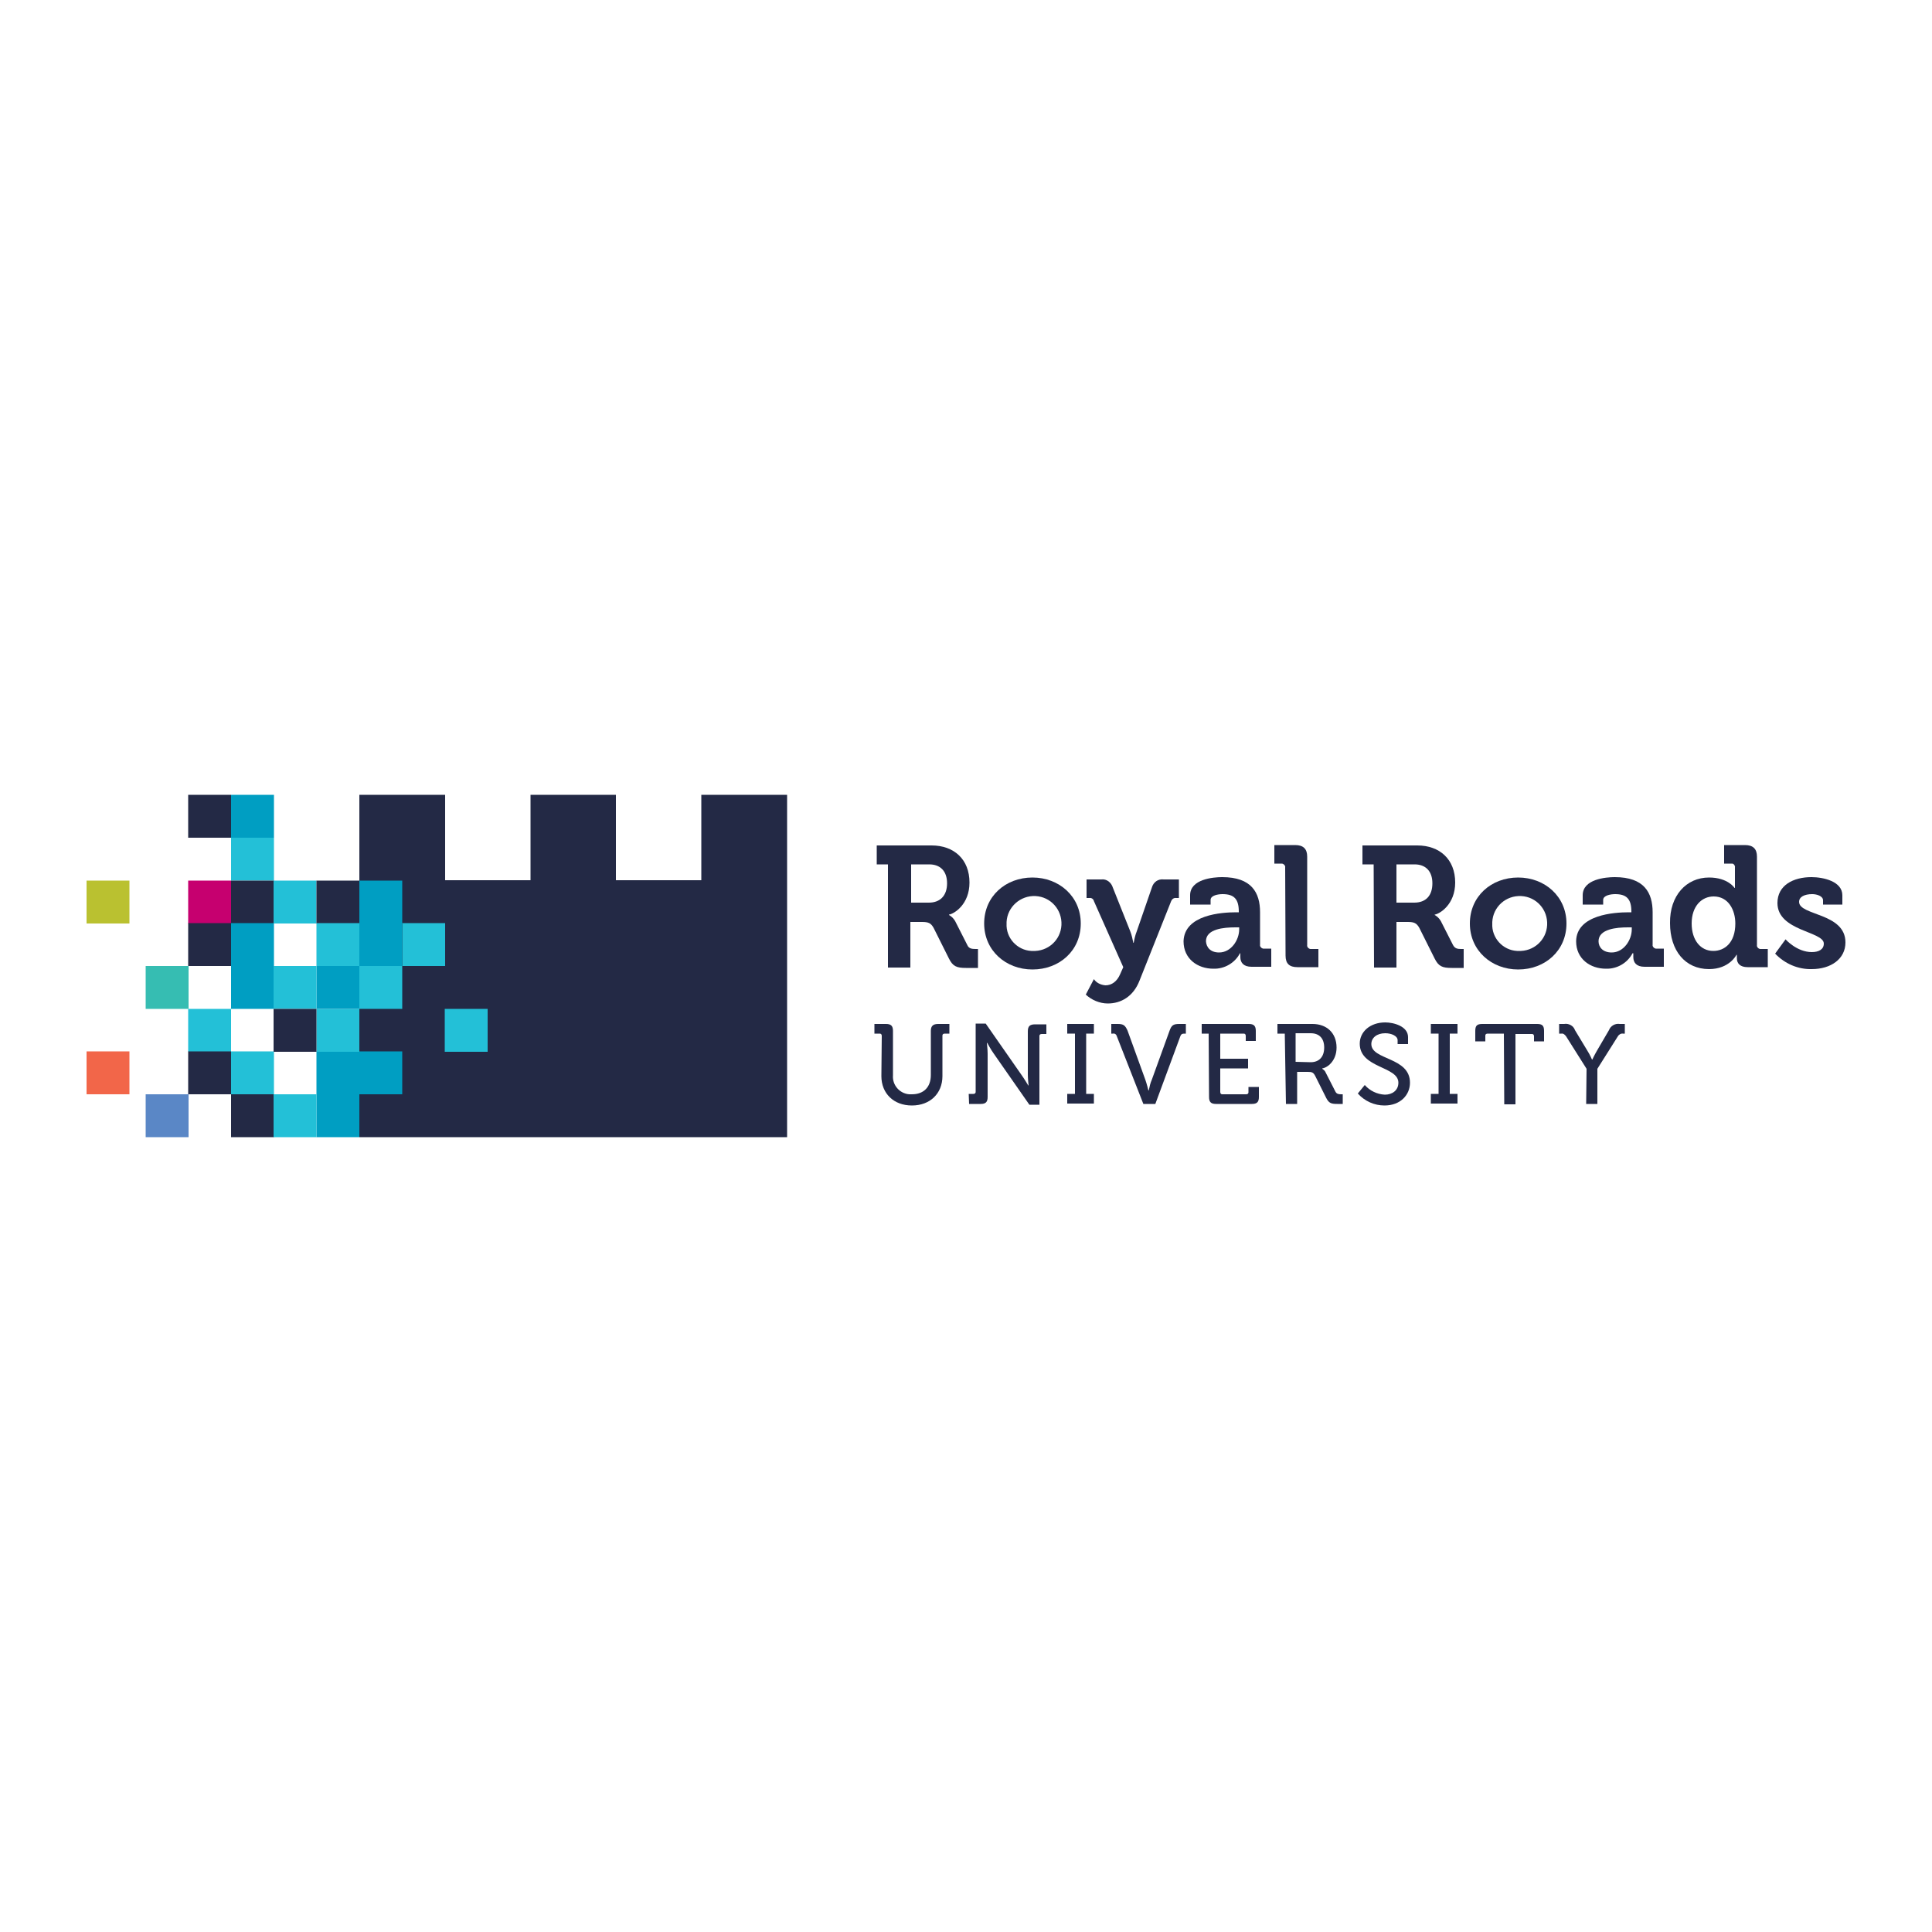 <?xml version="1.0" encoding="utf-8"?>
<!-- Generator: Adobe Illustrator 29.2.1, SVG Export Plug-In . SVG Version: 9.03 Build 55982)  -->
<svg version="1.1" id="Layer_1" xmlns="http://www.w3.org/2000/svg" xmlns:xlink="http://www.w3.org/1999/xlink" x="0px" y="0px"
	 viewBox="0 0 500 500" style="enable-background:new 0 0 500 500;" xml:space="preserve">
<style type="text/css">
	.st0{fill:none;}
	.st1{fill:#232945;}
	.st2{fill:#23C0D7;}
	.st3{fill:#009EC2;}
	.st4{fill:#C6006F;}
	.st5{fill:#BAC130;}
	.st6{fill:#36BDB2;}
	.st7{fill:#F26649;}
	.st8{fill:#5A87C6;}
</style>
<rect class="st0" width="500" height="500"/>
<g>
	<g>
		<path class="st1" d="M229.8,223.7h-2.9v-4.9h14.2c5.8,0,9.8,3.6,9.8,9.6c0,5.7-4,8.1-5.3,8.3v0.1c0.7,0.4,1.2,0.9,1.6,1.6l3.1,6.1
			c0.4,1,1.2,1.1,2.2,1.1h0.6v4.9H250c-2.4,0-3.4-0.4-4.4-2.4l-4-8c-0.7-1.2-1.3-1.5-3-1.5h-3v11.8h-5.8V223.7z M240.4,233.6
			c2.9,0,4.7-1.8,4.7-5s-1.8-4.9-4.6-4.9h-4.7v9.9H240.4z"/>
		<path class="st1" d="M267.2,227.1c6.9,0,12.5,4.9,12.5,11.9s-5.5,11.9-12.5,11.9c-6.9,0-12.5-4.9-12.5-11.9
			S260.2,227.1,267.2,227.1z M267.2,246.1c4,0.2,7.3-2.8,7.5-6.7c0.2-4-2.8-7.3-6.7-7.5s-7.3,2.8-7.5,6.7v0.4
			c-0.2,3.7,2.7,6.9,6.4,7.1H267.2z"/>
		<path class="st1" d="M286.1,255c1.6,0,3-1,3.8-2.9l0.8-1.8l-7.6-17.1c-0.1-0.5-0.6-0.9-1.2-0.8h-0.7v-4.8h3.8
			c1.4-0.2,2.6,0.8,3,2.1l4.5,11.3c0.4,1,0.6,2,0.8,3h0.1c0.2-1.1,0.4-2,0.8-3l3.9-11.3c0.4-1.4,1.6-2.3,3.1-2.1h3.9v4.8h-0.7
			c-0.6-0.1-1.1,0.3-1.3,0.8l-8.2,20.6c-1.6,4.1-4.8,5.9-8.2,5.9c-2.1,0-4.2-0.9-5.7-2.3l2.1-4C283.7,254.3,284.8,254.9,286.1,255z"
			/>
		<path class="st1" d="M319.9,236.1h0.7v-0.2c0-3.3-1.3-4.5-4.2-4.5c-1.1,0-3.1,0.3-3.1,1.5v1.2h-5.3v-2.4c0-4.2,6-4.7,8.3-4.7
			c7.6,0,9.8,4,9.8,9.1v8.4c-0.1,0.4,0.3,0.9,0.8,1h0.3h1.8v4.7h-5.1c-2.1,0-2.9-1.1-2.9-2.5c0-0.6,0-1,0-1h-0.1
			c-1.3,2.5-4,4.1-6.9,4c-4,0-7.7-2.5-7.7-7.1C306.5,236.7,316.2,236.1,319.9,236.1L319.9,236.1z M315.5,246.5c3.1,0,5.2-3.2,5.2-6
			V240h-1c-3,0-7.6,0.4-7.6,3.6C312.2,245.1,313.2,246.5,315.5,246.5L315.5,246.5z"/>
		<path class="st1" d="M332.6,224.5c0.1-0.4-0.3-0.9-0.8-1c-0.1,0-0.2,0-0.2,0h-1.8v-4.8h5.4c2.1,0,3.1,1,3.1,3v22.9
			c-0.1,0.4,0.3,0.9,0.8,1h0.3h1.8v4.7h-5.4c-2.1,0-3.1-0.9-3.1-3L332.6,224.5z"/>
		<path class="st1" d="M355.5,223.7h-2.9v-4.9h14.2c5.8,0,9.8,3.6,9.8,9.6c0,5.7-4,8.1-5.3,8.3v0.1c0.7,0.4,1.2,0.9,1.6,1.6l3.1,6.1
			c0.5,1,1.2,1.1,2.2,1.1h0.6v4.9h-3.1c-2.4,0-3.4-0.4-4.4-2.4l-4-8c-0.7-1.2-1.3-1.5-3-1.5h-2.9v11.8h-5.8L355.5,223.7L355.5,223.7
			z M366,233.6c3,0,4.7-1.8,4.7-5s-1.8-4.9-4.6-4.9h-4.7v9.9H366z"/>
		<path class="st1" d="M392.9,227.1c6.9,0,12.5,4.9,12.5,11.9s-5.5,11.9-12.5,11.9c-6.9,0-12.5-4.9-12.5-11.9
			S385.9,227.1,392.9,227.1z M392.9,246.1c4,0.2,7.3-2.8,7.5-6.7c0.2-4-2.8-7.3-6.7-7.5c-4-0.2-7.3,2.8-7.5,6.7v0.4
			c-0.2,3.7,2.7,6.9,6.4,7.1H392.9z"/>
		<path class="st1" d="M421.5,236.1h0.7v-0.2c0-3.3-1.3-4.5-4.2-4.5c-1.1,0-3.1,0.3-3.1,1.5v1.2h-5.3v-2.4c0-4.2,6-4.7,8.3-4.7
			c7.6,0,9.8,4,9.8,9.1v8.4c-0.1,0.4,0.3,0.9,0.8,1h0.3h1.8v4.7h-5c-2.1,0-2.9-1.1-2.9-2.5c0-0.6,0-1,0-1h-0.2c-1.3,2.5-4,4.1-6.9,4
			c-4,0-7.7-2.5-7.7-7.1C408,236.7,417.8,236.1,421.5,236.1z M417.1,246.5c3.1,0,5.2-3.2,5.2-6V240h-1c-2.9,0-7.6,0.4-7.6,3.6
			C413.7,245.1,414.8,246.5,417.1,246.5L417.1,246.5z"/>
		<path class="st1" d="M442.3,227.1c4.9,0,6.6,2.7,6.6,2.7h0.1c0,0,0-0.6,0-1.3v-4c0.1-0.4-0.3-1-0.7-1c-0.1,0-0.2,0-0.3,0h-1.8
			v-4.8h5.4c2.1,0,3.1,1,3.1,3v22.9c-0.1,0.4,0.3,0.9,0.8,1h0.2h1.8v4.7h-5.2c-2,0-2.8-1-2.8-2.3v-0.9h-0.1c0,0-1.8,3.7-7.1,3.7
			c-6.2,0-10.1-4.8-10.1-11.9C432.1,231.8,436.4,227.1,442.3,227.1L442.3,227.1z M449.1,239c0-3.5-1.8-7-5.6-7c-3.1,0-5.7,2.5-5.7,7
			c0,4.3,2.3,7.1,5.6,7.1C446.3,246.1,449.1,244,449.1,239z"/>
		<path class="st1" d="M462.1,243.1c0,0,2.9,3.3,6.8,3.3c1.8,0,3.1-0.7,3.1-2.2c0-3.2-12-3.2-12-10.5c0-4.6,4.1-6.7,8.8-6.7
			c3.1,0,8,1.1,8,4.7v2.4h-5V233c0-1.1-1.6-1.6-2.8-1.6c-2,0-3.4,0.7-3.4,2c0,3.6,12,2.8,12,10.5c0,4.3-3.8,6.9-8.7,6.9
			c-3.6,0.1-7-1.4-9.5-4L462.1,243.1z"/>
		<path class="st1" d="M228.2,268.1c0-0.4-0.2-0.6-0.5-0.6c-0.1,0-0.1,0-0.2,0h-1.2v-2.5h3c1.3,0,1.8,0.5,1.8,1.8v11.5
			c-0.2,2.5,1.7,4.7,4.2,4.9h0.7c3,0,4.9-1.8,4.9-5v-11.4c0-1.3,0.6-1.8,1.9-1.8h2.9v2.5h-1.2c-0.4,0-0.6,0.2-0.6,0.5v0.2v10.3
			c0,4.5-3.2,7.6-7.9,7.6c-4.7,0-7.9-3.1-7.9-7.6L228.2,268.1z"/>
		<path class="st1" d="M250.7,283.1h1.2c0.4,0,0.6-0.2,0.6-0.5v-0.1v-17.6h2.6l9.2,13.2c0.8,1.1,1.8,2.8,1.8,2.8h0.1
			c0,0-0.2-1.7-0.2-2.8v-11.2c0-1.3,0.5-1.8,1.9-1.8h2.9v2.5h-1.2c-0.4,0-0.6,0.2-0.6,0.5v0.2v17.6h-2.6l-9.2-13.2
			c-0.8-1.1-1.7-2.8-1.7-2.8h-0.1c0,0,0.2,1.7,0.2,2.8v11.2c0,1.3-0.5,1.8-1.8,1.8h-3L250.7,283.1z"/>
		<path class="st1" d="M276.2,283.1h2v-15.6h-2v-2.5h6.9v2.5h-2v15.6h2v2.5h-6.9V283.1z"/>
		<path class="st1" d="M289,268.1c-0.1-0.4-0.5-0.7-1-0.6h-0.4v-2.5h1.7c1.5,0,1.9,0.4,2.5,1.7l4.6,12.7c0.4,1.1,0.8,2.8,0.8,2.8
			h0.1c0.2-1,0.4-1.9,0.8-2.8l4.6-12.7c0.5-1.4,1-1.7,2.5-1.7h1.7v2.5h-0.4c-0.5,0-0.8,0.1-1,0.6l-6.5,17.6h-3.1L289,268.1z"/>
		<path class="st1" d="M312.8,267.5H311v-2.5h12.2c1.3,0,1.8,0.5,1.8,1.8v2.6h-2.6v-1.3c0-0.4-0.2-0.6-0.5-0.6c-0.1,0-0.1,0-0.2,0
			h-5.9v6.5h7.2v2.5h-7.2v6.1c0,0.4,0.2,0.6,0.5,0.6h0.1h6.1c0.4,0,0.6-0.2,0.6-0.5v-0.1v-1.3h2.7v2.6c0,1.3-0.5,1.8-1.8,1.8h-9.3
			c-1.3,0-1.8-0.5-1.8-1.8L312.8,267.5z"/>
		<path class="st1" d="M332.5,267.5h-1.9v-2.5h9.1c3.6,0,6.2,2.3,6.2,6.1c0,3.4-2.3,5.2-3.7,5.4v0.1c0.4,0.3,0.7,0.5,0.9,1l2.5,4.9
			c0.3,0.6,0.8,0.7,1.5,0.7h0.4v2.5h-1.4c-1.6,0-2.2-0.2-2.9-1.6l-2.8-5.6c-0.5-1-0.9-1.1-2-1.1h-2.7v8.3h-2.9L332.5,267.5z
			 M339.2,274.9c2.2,0,3.5-1.4,3.5-3.8s-1.3-3.7-3.5-3.7h-3.9v7.4L339.2,274.9L339.2,274.9z"/>
		<path class="st1" d="M353.2,280.8c1.3,1.5,3.2,2.4,5.2,2.5c1.9,0,3.5-1.1,3.5-3.1c0-4.3-10-3.7-10-10.1c0-3.1,2.7-5.5,6.6-5.5
			c2.2,0,5.9,1,5.9,3.8v1.8h-2.7v-1c0-1.1-1.6-1.8-3.2-1.8c-2.2,0-3.6,1.2-3.6,2.8c0,4.2,10,3.3,10,10c0,3.2-2.5,5.9-6.6,5.9
			c-2.6,0-5.1-1.1-6.9-3.1L353.2,280.8z"/>
		<path class="st1" d="M370.3,283.1h2v-15.6h-2v-2.5h6.9v2.5h-2v15.6h2v2.5h-6.9V283.1z"/>
		<path class="st1" d="M389.2,267.5H385c-0.4,0-0.6,0.2-0.6,0.5v0.2v1.3h-2.6v-2.7c0-1.3,0.4-1.8,1.8-1.8h14.2
			c1.3,0,1.8,0.4,1.8,1.8v2.7h-2.6v-1.3c0-0.4-0.2-0.6-0.5-0.6c-0.1,0-0.1,0-0.2,0h-4.1v18.2h-2.9L389.2,267.5z"/>
		<path class="st1" d="M410.6,276.6l-5.3-8.4c-0.3-0.4-0.7-0.8-1.2-0.7h-0.6v-2.5h1.3c1.1-0.2,2.4,0.4,2.8,1.6l3.2,5.3
			c0.7,1.1,1.2,2.3,1.2,2.3h0.1c0,0,0.5-1.1,1.2-2.3l3.1-5.3c0.4-1.1,1.6-1.8,2.8-1.6h1.3v2.5H420c-0.5-0.1-1.1,0.3-1.3,0.7
			l-5.3,8.4v9.1h-2.9L410.6,276.6z"/>
		<path class="st1" d="M181.5,205.7v22.1h-22.1v-22.1h-22.1v22.1h-22.1v-22.1H93v88.6h110.7v-88.6H181.5z"/>
	</g>
	<path class="st2" d="M59.8,216.8h11.1v11.1H59.8V216.8z"/>
	<path class="st1" d="M48.7,205.7h11.1v11.1H48.7V205.7z"/>
	<path class="st3" d="M59.8,205.7h11.1v11.1H59.8V205.7z"/>
	<path class="st4" d="M48.7,227.9h11.1v11.1H48.7V227.9z"/>
	<path class="st1" d="M59.8,227.9h11.1v11.1H59.8V227.9z"/>
	<path class="st1" d="M48.7,238.9h11.1V250H48.7V238.9z"/>
	<path class="st3" d="M59.8,238.9h11.1V250H59.8V238.9z"/>
	<path class="st2" d="M70.8,227.9h11.1v11.1H70.8V227.9z"/>
	<path class="st5" d="M22.4,227.9h11.1v11.1H22.4V227.9z"/>
	<path class="st1" d="M81.9,227.9H93v11.1H81.9V227.9z"/>
	<path class="st3" d="M93,227.9h11.1v11.1H93V227.9z"/>
	<path class="st2" d="M104.1,238.9h11.1V250h-11.1V238.9z"/>
	<path class="st3" d="M93,272.1h11.1v11.1H93V272.1z"/>
	<path class="st3" d="M81.9,283.2H93v11.1H81.9V283.2z"/>
	<path class="st3" d="M81.9,272.1H93v11.1H81.9V272.1z"/>
	<path class="st2" d="M81.9,261.1H93v11.1H81.9V261.1z"/>
	<path class="st2" d="M93,250h11.1v11.1H93V250z"/>
	<path class="st3" d="M93,238.9h11.1V250H93V238.9z"/>
	<path class="st3" d="M81.9,250H93v11.1H81.9V250z"/>
	<path class="st2" d="M81.9,238.9H93V250H81.9V238.9z"/>
	<path class="st3" d="M59.8,250h11.1v11.1H59.8V250z"/>
	<path class="st6" d="M37.7,250h11.1v11.1H37.7V250z"/>
	<path class="st2" d="M70.8,250h11.1v11.1H70.8V250z"/>
	<path class="st2" d="M48.7,261.1h11.1v11.1H48.7V261.1z"/>
	<path class="st1" d="M48.7,272.1h11.1v11.1H48.7V272.1z"/>
	<path class="st2" d="M59.8,272.1h11.1v11.1H59.8V272.1z"/>
	<path class="st7" d="M22.4,272.1h11.1v11.1H22.4V272.1z"/>
	<path class="st1" d="M70.8,261.1h11.1v11.1H70.8V261.1z"/>
	<path class="st1" d="M59.8,283.2h11.1v11.1H59.8V283.2z"/>
	<path class="st2" d="M70.8,283.2h11.1v11.1H70.8V283.2z"/>
	<path class="st8" d="M37.7,283.2h11.1v11.1H37.7V283.2z"/>
	<path class="st2" d="M115.1,261.1h11.1v11.1h-11.1V261.1z"/>
</g>
</svg>
